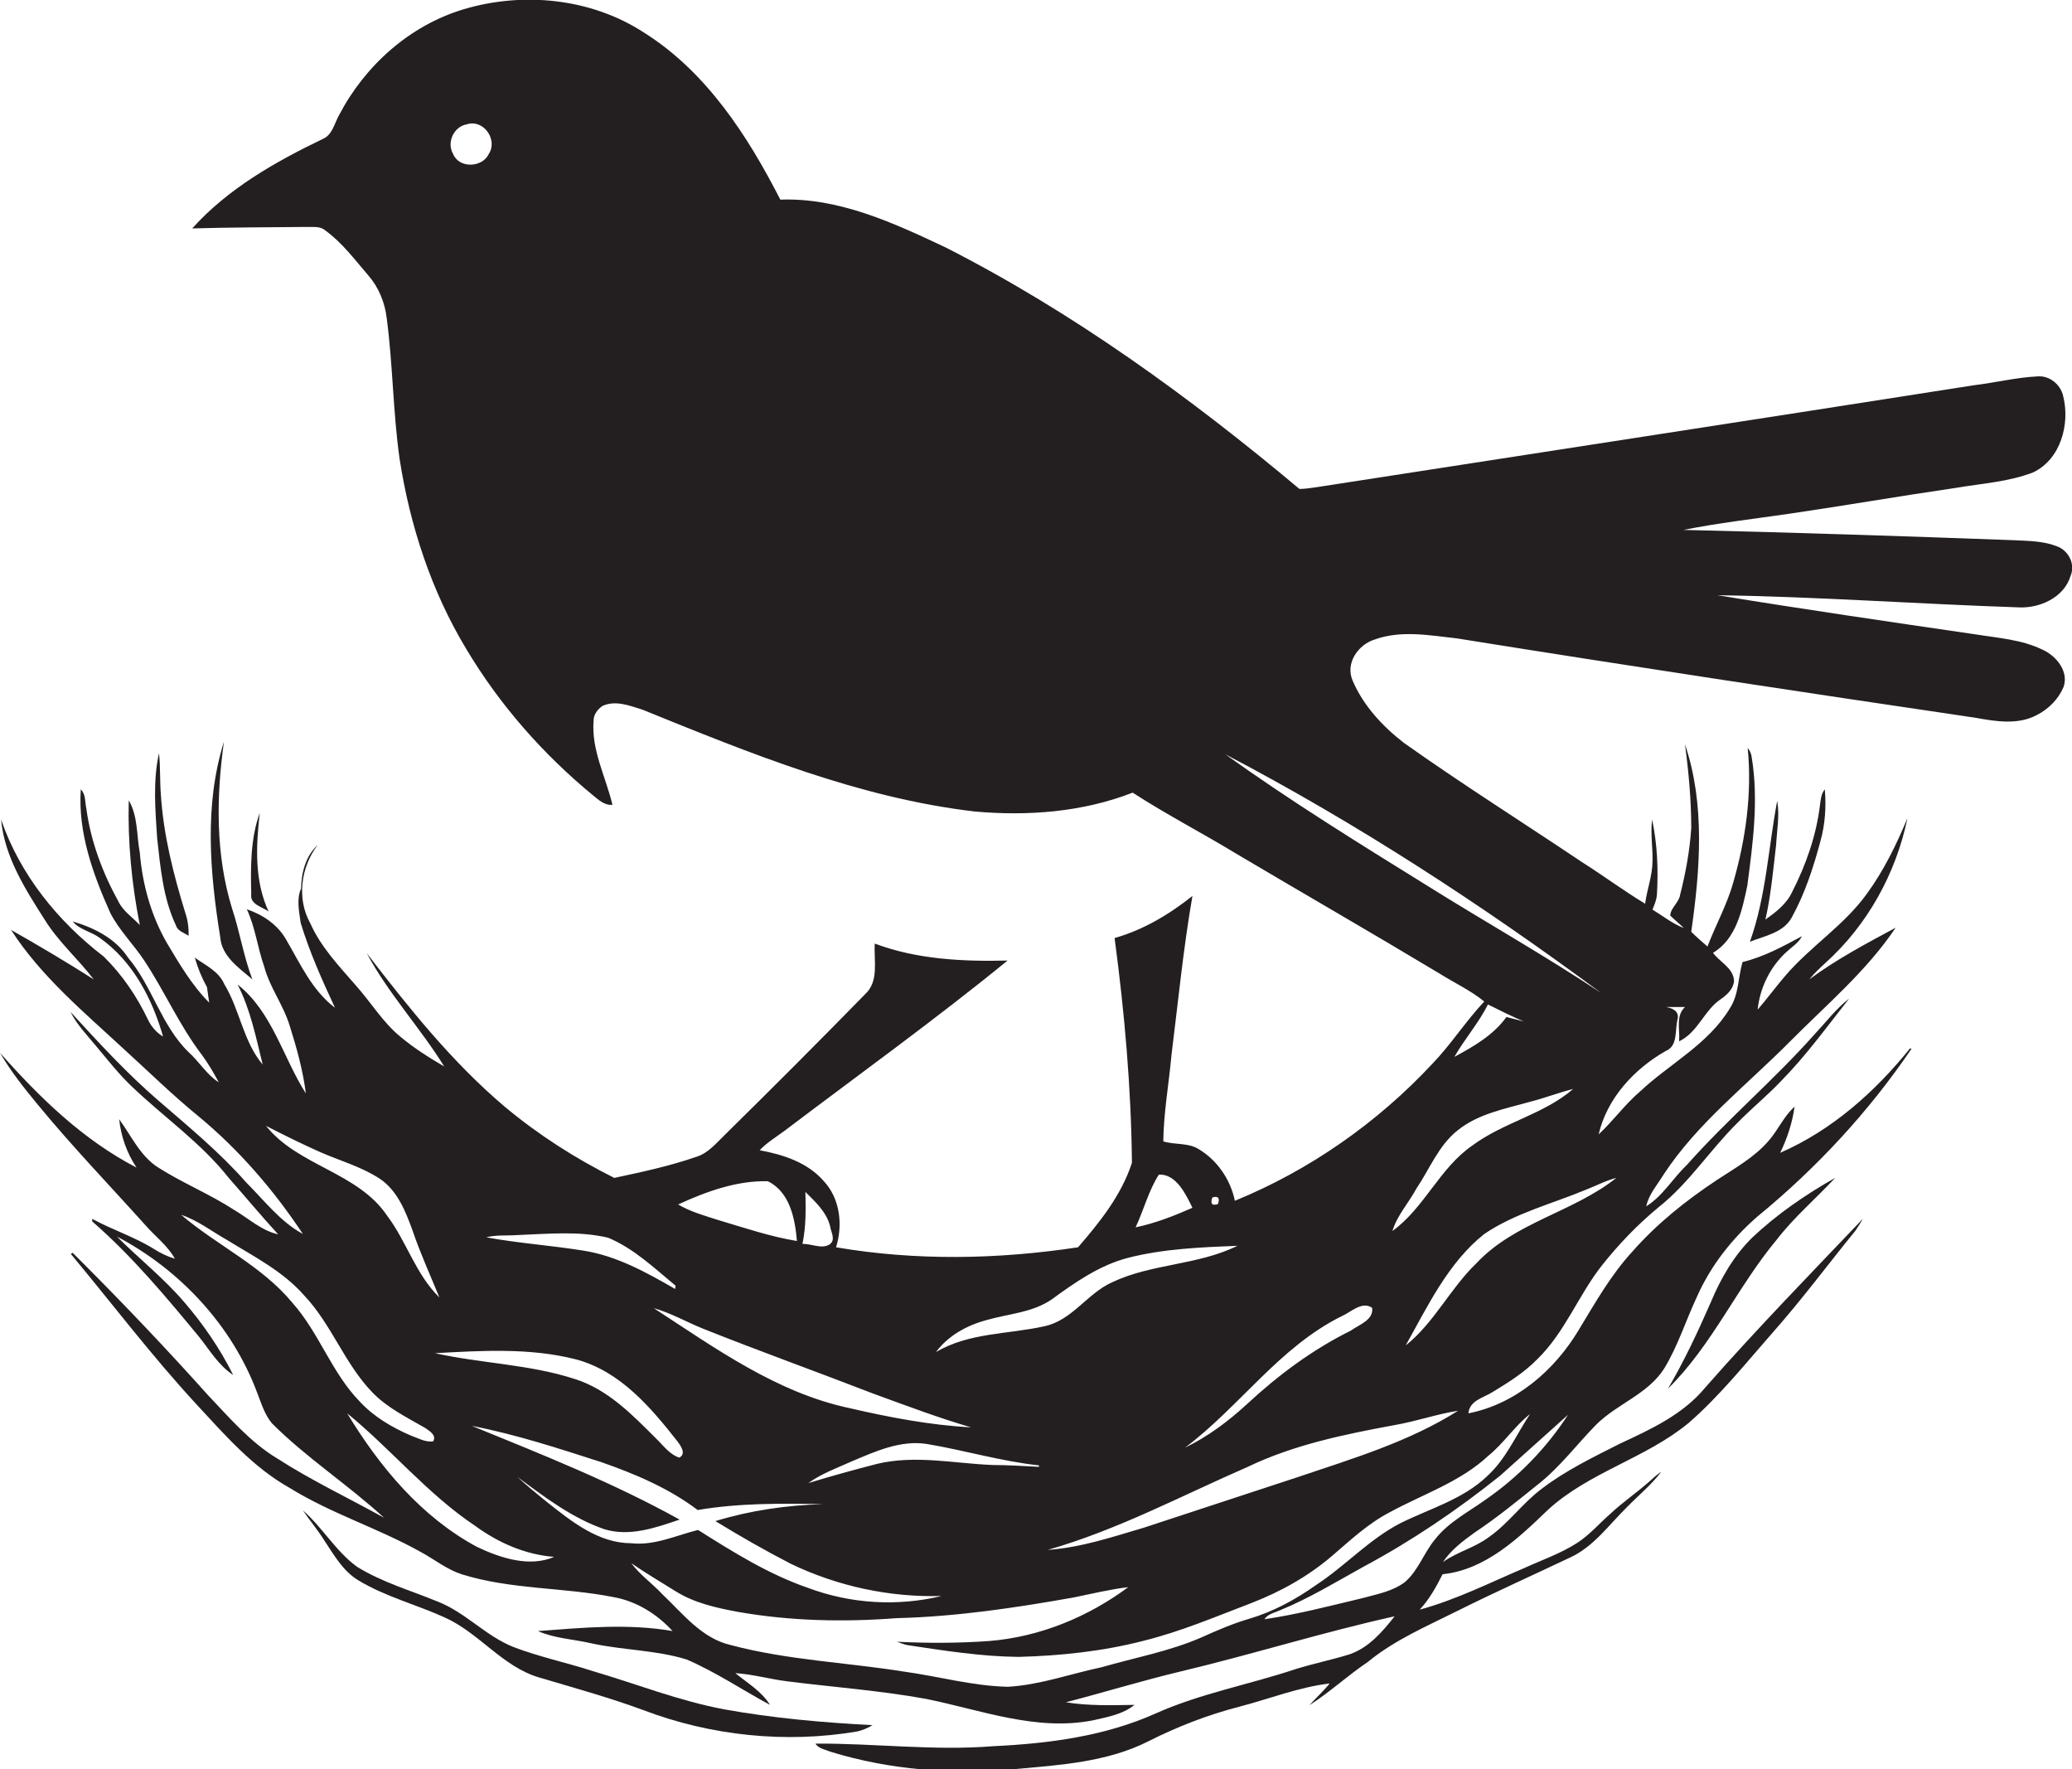 <?xml version="1.0" encoding="utf-8"?>
<!-- Generator: Adobe Illustrator 19.2.0, SVG Export Plug-In . SVG Version: 6.00 Build 0)  -->
<svg version="1.1" id="Layer_1" xmlns="http://www.w3.org/2000/svg" xmlns:xlink="http://www.w3.org/1999/xlink" x="0px" y="0px"
	 viewBox="0 0 561.6 479.4" enable-background="new 0 0 561.6 479.4" xml:space="preserve">
<g>
	<path fill="#231F20" d="M561.2,156.1c1.4-3.3-0.6-7-3.8-8.1c-3.6-1.4-7.5-1.4-11.3-1.6c-29.9-1.1-59.9-2.1-89.8-2.8
		c9.5-1.9,19.2-3,28.8-4.4c15-2.2,30-4.8,45.1-7c7-1.2,14.2-1.6,20.9-4.2c7.5-3.6,10-13.2,8.1-20.7c-0.7-3.1-3.7-5.6-7-5.3
		c-5.8,0.3-11.4,1.7-17.2,2.4c-59.3,9.3-118.7,18.4-178,27.6c-1.6,0.2-3.2,0.5-4.8,0.5c-29.7-24.9-61.4-47.9-96-65.5
		c-14-6.6-28.9-13.5-44.7-12.9c-8.9-17.4-20.1-34.7-37-45.3c-14.3-9.3-32.7-11.1-48.8-6.3C111,6.9,98.9,17.8,91.9,31.2
		c-1.3,2.3-1.8,5.4-4.5,6.5c-12.9,6.2-25.7,13.5-35.3,24.2c10.3-0.3,20.7-0.3,31-0.4c1.7,0.1,3.6-0.3,5,0.9c4.6,3.3,8,7.9,11.7,12.2
		c2.8,3.2,4.5,7.3,5,11.5c1.7,12.7,1.7,25.5,3.5,38.2c2.8,18.1,8.6,35.9,18.1,51.6c9,15.1,20.8,28.5,34.3,39.6
		c1.5,1.2,3.1,2.8,5.3,2.6c-1.8-7.6-5.8-14.9-5.1-22.9c0-1.6,1.1-3,2.4-3.9c3.5-1.6,7.3-0.1,10.8,1c29.1,11.8,58.6,23.9,90,27.6
		c14.4,1.3,29.3,0.2,42.9-5.1c9.1,5.9,18.8,10.9,28,16.5c18.4,10.9,37,21.6,55.3,32.6c4,2.5,8.3,4.5,12,7.5c-5,5.3-9,11.6-14,16.8
		c-14.9,16-33.3,28.9-53.6,37.2c-1.2-5.8-4.8-11-9.8-14c-2.9-1.8-6.4-1.1-9.6-2.1c0.1-7.8,1.5-15.5,2.2-23.2
		c1.8-14.4,3.2-28.9,5.7-43.3c-6.3,5-13.3,9.2-21.1,11.4c2.7,20.2,4.5,40.6,4.7,60.9c-2.8,8.7-8.7,16.1-14.6,22.9
		c-21.7,3.3-44,3.7-65.6,0c1.9-6,1.1-13.2-3.3-17.9c-4.4-5.1-11-7.2-17.4-8.4c2-2.1,4.5-3.6,6.8-5.3c20.2-15.3,40.8-30.1,60.4-46.1
		c-12,0.3-24.6-0.3-36-4.6c-0.3,4.5,1.2,10.1-2.5,13.6c-12.5,12.8-25.2,25.5-38,38.1c-2.4,2.3-4.6,5.1-7.9,6.1
		c-7.2,2.5-14.7,4.1-22.2,5.7c-10.6-5.3-20.6-11.7-29.7-19.3c-14.3-12.1-26-26.8-37.4-41.6c5.9,11,14.5,20.2,21,30.7
		c-4.1-2.4-8.1-4.9-11.8-8c-4.8-3.9-8-9.3-12.1-13.9c-4.6-5.3-9.5-10.4-12.4-16.9c-3.7-6.6-2.6-15.2,2-21.2c-3.3,3-4.4,7.5-4.5,11.8
		c-1.3,2.9-0.5,6.3-0.1,9.3c2.4,7.9,5.8,15.5,9.3,23c-6.2-4.7-9.4-11.9-13.2-18.4c-2.3-4.1-6.3-6.8-10.7-8.3
		c2.3,4.9,2.9,10.4,4.7,15.5c1.5,5.7,5.2,10.4,6.9,16c1.9,6,3.6,12.1,4.4,18.4c-6.2-9.7-9.1-22.1-18.5-29.5c3.5,6.8,5,14.4,6.8,21.7
		c-5.3-6.3-6.2-14.9-10.4-21.8c-1.5-3.5-5.1-5.1-8-7.2c0.8,2.8,1.9,5.5,3.3,8c0.2,1.4,0.4,2.8,0.6,4.2c-4.7-4.7-8.2-10.7-11.6-16.4
		c-4.2-7.4-6.5-15.7-7.2-24.2c-0.9-4.8-0.5-10-3-14.2c-0.3,11.3,0.8,22.7,3,33.8c-1.9-2.1-4.5-3.7-5.8-6.4
		c-4.3-7.8-7.5-16.3-8.7-25.2c-0.4-1.8-0.1-3.8-1.5-5.2c-0.8,11.7,3.3,23,8,33.5c2.4,4.7,6.3,8.5,9.2,12.9
		c5.5,8.3,9.5,17.5,15.5,25.4c1.8,2.4,3.3,5,4.7,7.6c-3.3-2.1-5.3-5.6-8.2-8.2c-7.4-7.2-9.8-17.8-16.4-25.6c-3.4-5.2-9.2-8.1-15-9.8
		c1.9,2.3,5,2.7,7.4,4.5c8.9,6.3,14.2,16.5,17.1,26.7c-1.8-1.1-3.2-2.7-4.1-4.6c-3-6.3-7-12.2-12-17.1C15.7,249.7,5.4,237,0.3,222.1
		c0.9,10,6.5,18.8,11.8,27.1c3.7,6,9.1,10.7,13.3,16.2c-7.4-4.7-14.8-9.1-22.4-13.4c8.1,12.6,19.9,22.4,30.8,32.5
		c6.6,6,13,12.3,20,18c11,9.1,20.4,20,28.3,31.9c-6.1-3.3-10.5-9.1-15.3-13.9c-7.2-8.2-15.6-15.1-23.8-22.2
		c-8.6-7.4-16.3-15.8-23.9-24.1c1.7,3.4,4.4,6.2,6.8,9.1c3.2,3.8,6.3,7.8,9.9,11.2c8.7,8.3,18.7,15.2,26.2,24.7
		c4.5,5.1,8.8,10.3,13.4,15.3c-4.5-1-8-4.3-11.9-6.6c-6.6-4.3-14-7.3-20.6-11.5c-4.9-3.1-7.3-8.6-10.6-13.1
		c0.5,4.7,2.1,9.2,4.7,13.1c-14.5-7.5-26.3-19-37-31.1c2.9,5,6.5,9.5,10.2,14c9.3,11.3,19.4,21.8,29.2,32.7c2.6,3,6,5.5,8,9.1
		c-2-0.6-3.9-1.5-5.6-2.6c-5.3-3.3-11.3-5.2-16.8-8.2l0,0.7c10.7,9.3,19.9,20.3,28.9,31.2c2.9,3.6,5.3,7.8,9.3,10.4
		c-3.6-7.2-8.2-13.9-13.4-19.9c-5.5-6.4-12.2-11.7-18.1-17.6c17.1,9,31.2,24.1,38,42.3c1.1,2.8,2,5.9,4,8.3
		c9.4,9.4,20.6,16.6,30.4,25.6c-9.7-5.4-19.7-10.1-29-16.1c-7.3-4.4-12.9-11-18.7-17.1c-11.2-12.5-22.7-24.6-34.5-36.4
		c-0.7-0.7-1.5-1.5-2.2-2.2l-0.5,0.3c11.3,13.6,22,27.7,34,40.7c7.7,8.3,15.3,17.1,25.3,22.7c11.3,7,24,10.9,35.6,17.4
		c3.7,2,7,4.7,11,6c13.4,4.2,27.6,3.5,41.2,6.2c6.2,1.1,11.8,4.6,16,9.2c-12.1-2.1-24.4-0.9-36.5,0c4.5,2,9.6,2.2,14.4,3.3
		c8.5,1.9,17.5,1.8,25.9,4.4c7.9,3.4,15,8.2,22.6,12.3c-2.3-3.7-6.1-5.9-9.4-8.6c4.7,0.3,9.2,1.6,13.9,2.2
		c12.6,1.6,25.3,2.5,37.9,4.8c14.8,3,29.8,8.8,45.1,5.8c3.9-0.9,8.1-1.6,11.3-4.2c-6.2,0.1-12.4,0.3-18.6-0.7
		c10.4-2.7,20.8-5.9,31.3-8.4c19.3-4.6,38.4-10.6,57.8-14.9c-3.3,4.2-7,8.5-12.2,10.3c-4.8,1.5-9.8,2.5-14.6,4
		c-12.6,4.2-25.8,6.6-37.9,12c-13.8,6.2-29.1,8.2-44.1,8.9c-16,1.3-32.1-0.8-48.2-0.7c0.9,1.4,2.7,1.6,4.1,2.2
		c16.2,5,33.3,6.2,50.1,4.7c12.2-1.1,24.9-1.9,36-7.5c7.9-4,16.2-7.2,24.7-9.4c8.1-2.1,16.1-5.3,24.5-6.3c-1.7,2.1-3.7,3.9-5.5,5.9
		c5.5-3.5,10.3-8,15.8-11.7c7.3-6,16-9.7,24.4-13.9c10-5,20.3-9.6,30.4-14.4c6.4-2.9,10.5-8.8,15.4-13.6c3.1-3.2,6.7-6.1,9.4-9.7
		c-1.2,0.8-2.3,1.8-3.4,2.8c-3.4,3-7.1,5.5-10.4,8.6c-3,2.6-5.6,5.7-9,7.9c-4.5,2.9-9.5,4.6-14.3,6.8c-9.4,4-18.5,8.6-28.4,11.3
		c2.6-2.8,4.5-6.2,6.2-9.6c11.6-1.2,20.5-9.7,28.5-17.4c11.2-10.3,26.6-14,38.2-23.6c8.4-7.3,15.4-16.1,22.7-24.4
		c7.9-8.9,15-18.5,22.5-27.7c0.7-1.1,1.4-2.1,2-3.2c-14.4,15.1-28.9,30-42.7,45.7c-6,7.3-14.7,11.3-23.1,15.2
		c-7.3,3.7-14.8,7.3-21.3,12.3c-5.2,3.9-8.9,9.3-14.2,13c-3.8,2.9-8.6,4-12.5,6.8c2.2-3.3,5.4-5.7,8.6-8c6-4,11.5-8.5,17.1-13
		c6-4.7,10.5-10.8,15.8-16.2c5.7-5.7,14.1-8.3,18.5-15.3c3.7-6.1,5.8-12.9,8.8-19.3c3.7-8.4,9.5-15.8,16.4-21.8
		c16-13.1,30.2-28.4,41.8-45.5l-0.4-0.1c-9.5,11.8-21.2,22.2-35.2,28.3c1.9-3.9,3.3-8.1,3.9-12.5c-2.9,2.6-4.4,6.2-6.9,9.1
		c-3.9,4.6-9.2,7.5-14.2,10.8c-8.3,5.5-16.2,11.8-22.8,19.3c-5.9,6.4-10.1,13.9-14.6,21.3c-6.5,10.9-17.1,20.1-29.9,22.6
		c0.3-3.5,4.1-4.2,6.6-5.8c4.3-2.6,8.6-5.3,12.1-8.9c7.5-7.3,11.1-17.3,17.5-25.4c4.6-5.8,9.7-11.1,15.4-15.8
		c8.2-6.5,13.9-15.5,21.3-22.8c3.8-3.9,8-7.3,11.8-11.3c6.8-6.9,12.5-14.8,18.5-22.4c-3.5,2.7-6.2,6.3-9.3,9.6
		c-11,12.4-23.7,23.1-34.7,35.5c-3.8,3.6-6.5,8.4-11,11.2c0.7-3.3,3-5.8,4.7-8.6c9.1-13.9,22.5-24.2,34.1-35.9
		c9.9-10,20.9-19.2,28.8-31c-8,4.3-16.1,8.6-23.4,14c1.3-1.6,2.8-3,4.3-4.4c11.4-10.2,19.2-24.3,22.3-39.3c-3,7.2-6.4,14.2-11,20.5
		c-6.1,8.5-15.2,14.2-22,22.1c-2.6,3-5,6.3-7.6,9.3c0.6-6,3.5-11.8,8-15.8c1.4-1.3,3.1-2.3,4-4.1c-5.2,2.8-10.3,5.6-16.1,7
		c-1.2,4.1-1,8.8-3.4,12.5c-5.9,9.8-16.3,15-24.4,22.6c-4.1,3.5-7.3,8-11.2,11.6c2.3-9.8,9.6-17.7,18.2-22.6
		c3.4-1.4,2.4-5.7,3.2-8.6c0.5-2.1-1.3-3-3.1-3.3c1.7,0,3.4,0,5.1,0c-2.6,2.4-1.3,6.2-1.6,9.3c5.2-2.5,6.8-8.5,11.4-11.5
		c1.7-1.2,3.4-2.8,3.5-5c-0.3-3.5-3.8-4.9-5.7-7.5c6.3-3.7,7.9-11.6,9.3-18.2c1.5-11.5,3.1-23.1,1.2-34.7c-0.1-1-0.5-1.9-1.1-2.6
		c1.2,12.2-0.5,24.6-3.9,36.4c-1.7,6.1-4.8,11.6-7,17.4c-1.5-1.3-3-2.6-4.4-4c2.4-16.8,3.8-34.5-1.7-50.8c1,7.5,1.7,15.1,1.7,22.7
		c-0.4,6.1-1.5,12.1-3,18c-0.3,2.2-2.6,3.6-2.7,5.7c1.2,1.2,2.5,2.2,3.7,3.4c-3.1-1.2-5.7-3.3-8.5-5c0.5-1.3,1.1-2.6,1.2-4.1
		c0.4-6.8,0.1-13.6-1.3-20.3c-0.5,3.7,0.2,7.5,0.1,11.2c0,4-1.5,7.7-2,11.6c-5.8-3.5-11.3-7.6-17-11.2
		c-16.1-10.8-32.6-21.2-48.4-32.4c-5.8-4.5-11-10.1-13.9-16.9c-2-4.7,1.5-9.7,6-11.1c7.2-2.6,15-1.1,22.3-0.3
		c46.8,7.5,93.7,14.6,140.5,21.5c5.5,1,11.5,2,16.6-0.7c3.2-1.6,5.9-4.3,7.3-7.6c1.5-4.2-1.9-8.4-5.6-10.1
		c-5.7-2.8-12.1-3.2-18.3-4.2c-23.3-3.4-46.6-6.8-69.9-10.6c27.3,0.4,54.6,2.4,81.9,3.3C552.8,164.8,559.4,162,561.2,156.1z
		 M132.5,41.7c-1.8,3.8-8.1,4-9.7,0c-1.8-3.1,0.2-7.4,3.7-8C131,32.2,135,37.8,132.5,41.7z M403.3,272.2c3.2,1.6,6.4,3.2,9.7,4.6
		c-1.6-0.4-3.1-0.8-4.7-1.2c-3.5,4.9-8.9,8-14.1,10.8C397,281.5,400.8,277.2,403.3,272.2z M383.9,322.1c3.6-5.3,6-11.7,11.2-15.8
		c5.6-4.5,12.8-5.8,19.5-7.7c4-1,7.8-2.5,11.8-3.5c-8,6.9-18.8,9-27.3,15.3c-8.9,6.1-13,16.9-21.7,23.2
		C378.7,329.3,381.8,326,383.9,322.1z M395.2,382.3c-13.3,8.4-28.4,12.9-43.2,17.9c-14,4.6-28,9.2-42,13.8c-8.5,2.5-17.1,5.4-26,6
		c18.9-5.4,36.3-14.7,54.2-22.5c12.5-6,26.2-8.8,39.7-11.3C383.8,385.2,389.4,383.2,395.2,382.3z M371.9,354.4
		c0.5,3.3-3.6,4.6-5.8,6.2c-10.3,5.1-19.6,12-28,19.8c-5.1,4.7-10.7,8.9-16.9,11.9c14.8-11.1,25.5-27.2,42.4-35.6
		C366.2,355.6,369.1,352.5,371.9,354.4z M328.6,324.5c1.6-0.5,2.1,0.2,1.5,1.8C328.5,326.8,328,326.2,328.6,324.5z M314.1,318.3
		c4.7-0.2,7.3,5.3,9.1,9c-5,2.2-10.1,4.2-15.4,5.3C310,327.9,311.3,322.7,314.1,318.3z M267.5,357.7c5.9-1.7,12.4-2,17.6-5.6
		c6.3-4.6,12.9-9.2,20.5-11.2c9.7-2.5,19.8-2.9,29.8-3.3c-10.7,5.3-23.3,4.8-34,9.9c-6.7,3-10.8,10.3-18.3,11.9
		c-9.8,2.2-20.5,1.7-29.4,7C257,361.9,262.2,359.1,267.5,357.7z M236.8,377.7c8.8,3.2,17.5,6.5,26.4,9.1
		c-11.1-0.6-22.1-2.7-32.9-5.2c-19.8-4.2-36.5-16.3-53.1-27.1c4.6,1.3,8.8,3.7,13.2,5.5C205.7,366.1,221.3,371.7,236.8,377.7z
		 M281.6,397.1c0,0.1,0,0.3,0,0.4c-4.2-0.2-8.3-0.5-12.5-0.5c-10.4-0.4-21-2.8-31.4-0.3c-6.2,1.6-12.4,3.3-18.6,5.2
		c3.6-2.6,7.8-4.1,11.8-5.9c6.4-2.7,13.2-5.8,20.3-4.7C261.4,393,271.3,396,281.6,397.1z M218.3,323c2.7,2.7,5.7,5.4,6.7,9.3
		c0.2,1.6,1.6,3.6-0.1,4.9c-2.2,1.4-4.9-0.2-7.4-0.1C218.5,332.3,218.4,327.6,218.3,323z M208.1,320.1c6,2.9,7.4,10.2,7.9,16.2
		c-7.3-1.2-14.3-3.6-21.4-5.7c-3.7-1.2-7.4-2.2-10.8-4.2C191.4,322.9,199.7,319.9,208.1,320.1z M140,334.7
		c8.3-0.3,16.7-1.2,24.8,0.7c7,2.9,12.6,8.3,18.3,13l-0.1,0.9c-7.8-4.5-15.9-9-24.9-10.4c-8.7-1.4-17.6-2-26.3-3.6
		C134.5,334.6,137.3,334.9,140,334.7z M156.2,368.4c11.9,3.2,20.2,13,27.5,22.3c0.8,1.1,2.4,3.3,0.4,4.3c-2.7-0.9-4.4-3.4-6.4-5.3
		c-6.4-6.4-13-13.2-21.9-16c-12.3-4-25.3-4.2-37.9-7C130.7,366,143.8,365.2,156.2,368.4z M72.1,305.1c4.9,2.5,9.9,5,14.9,7.2
		c5.3,2.3,11,3.9,15.9,7.1c4.8,3.2,7,8.8,8.9,14c2.1,6.2,4.8,12.1,7.3,18.2c-6.4-6.2-8.9-15.2-14.2-22.2
		C96.9,317.6,80.8,316,72.1,305.1z M49.1,329.2c4.5,1.5,8.3,4.5,12.4,6.8c7.3,4.5,15.2,8.5,20.9,15c7.5,7.9,11,18.6,18.6,26.4
		c4.1,4.2,9.3,6.7,14.3,9.6c1.1,0.8,3.1,1.9,2.1,3.6c-2.1,0.3-4.1-0.9-6.1-1.6c-5.1-2.2-10-5.1-13.8-9.2c-7.6-7.8-11-18.6-18.2-26.7
		C71,343,58.8,337.5,49.1,329.2z M129.3,419.2c-15.1-8.1-26.4-21.7-35.2-36.2c11.9,9.7,21.8,21.9,34.7,30.5
		c6.3,4.6,13.6,7.8,21.4,8.4C143.5,424.8,135.6,422.2,129.3,419.2z M148.2,407c-2.7-2.2-5.4-4.4-8-6.8c7.4,5.5,14.9,11.2,23.6,14.2
		c6.9,2.1,13.9-0.4,20.4-2.6c-18-10-37.2-17.6-56.3-25.4c11.9,2.3,23.5,6.1,35,9.8c9.2,3.2,18.4,7.1,26.2,13
		c11.2-1.9,22.6-1.8,34-1.6c-9.9,0.3-19.7,1.7-29.2,4.6c6.7,4.1,13.5,8,20.5,11.6c12.7,6.1,26.8,9.1,40.8,8.7
		c-12,2.9-24.7,2.1-36.2-2.2c-10.7-3.7-20.3-9.7-29.8-15.7c-6,1.5-11.8,4.3-18.1,3.6C162.2,418.2,154.9,412.3,148.2,407z M425,383.4
		c-5.9,9.1-13.6,17-22.5,23.1c-4.6,3.3-9.9,6-13.5,10.6c-3.1,3.7-4.6,8.6-8.3,11.7c-3.4,2.5-7.5,3.2-11.5,4.3
		c-8.8,2.1-17.6,4.4-26.5,5.7c1-1.5,2.9-1.8,4.4-2.5c7.8-3.2,15-7.6,22.4-11.7c13.1-7,25.5-15.4,37.1-24.7
		C412.7,394.4,418.9,388.9,425,383.4z M403.4,394.5c4.2-3.4,7.1-8,11.3-11.3c-3.8,5.7-6.5,12.2-11.7,16.9
		c-6.5,6.2-15.4,8.7-23.3,12.6c-8.6,4.4-15.1,11.7-23.1,16.9c-5.5,3.9-11.6,7.2-18.1,9.1c-4.4,1.3-8.6,3.1-12.8,5
		c-8.7,3.8-18.1,5.5-27.1,8.1c-8.5,1.8-16.7,4.8-25.4,5.3c-9.5-0.2-18.7-2.8-28.1-4.1c-15.6-2.5-31.6-3.1-47-7.2
		c-7.9-1.8-13-8.5-18.6-13.8c-2.7-2.9-6-5.2-8.4-8.4c3.9,2.7,8,5.1,12,7.6c5.1,3.2,11,4.5,16.9,5.6c14.2,2.5,28.7,2.8,43.1,1.7
		c16.1-0.4,32.1-2.8,47.9-5.6c4.9-1,9.8-2.2,14.8-2.8c-10.9,8.1-24,13.5-37.7,14.6c-8.3,0.6-16.7,0.6-25,0.2
		c0.9,0.3,1.8,0.7,2.8,0.9c10,1.5,20,3.1,30.2,3.2c11.3-0.3,22.7-1.5,33.6-4.3c10.2-2.5,19.8-6.6,29.5-10.3c8-3.1,15.5-7.3,22-12.9
		c4.9-4.2,9.7-8.7,15.5-11.7C385.7,404.9,395.8,401.6,403.4,394.5z M438.1,319.2c-11.7,9.3-27.5,12-37.9,23.1
		c-7.1,6.8-11.5,16.2-19.2,22.3c6-10.7,11.5-22.4,21.3-30.2c8.4-5.7,18.5-8.2,27.8-12.1C432.7,321.3,435.3,319.9,438.1,319.2z
		 M434,269.1c-15.5-10.3-31.7-19.4-47.5-29.3c-18.4-11.4-36.8-22.8-54.4-35.4C367.8,223.1,401.7,245.2,434,269.1z"/>
	<path fill="#231F20" d="M59.7,254c0.4,5.2,5.1,8.3,8.7,11.4c-2.4-6.3-3.4-12.9-5.5-19.2c-4.5-14.6-4.3-30.2-2.2-45.2
		C55.3,218.2,56.9,236.6,59.7,254z"/>
	<path fill="#231F20" d="M47.7,250.8c0.5,1.6,2.2,1.9,3.4,2.8c0.1-2.1-0.2-4.3-0.9-6.3c-3.2-10.4-5.9-21-6.6-32
		c-0.3-3.7-0.1-7.5-0.5-11.2c-1.7,7.6-1,15.5-0.5,23.1C43.5,235.2,44.2,243.4,47.7,250.8z"/>
	<path fill="#231F20" d="M481.7,217c-2.4,12.7-3,25.9-7.4,38.2c4-1.6,9-2.4,11.3-6.5c3.6-6.5,5.9-13.6,7.8-20.7
		c1.3-4.6,1.6-9.4,1.2-14.1c-1,1.2-1.1,2.8-1.3,4.2c-1,8.3-3.8,16.3-7.6,23.7c-1.5,3.2-4.4,5.4-7.2,7.4c1.5-6.6,2.1-13.4,2.9-20.2
		C481.6,225.1,482.4,221,481.7,217z"/>
	<path fill="#231F20" d="M68.1,242.3c-0.4,2.8,2.9,3.4,4.7,4.7c-3.9-8.4-3.4-17.8-2.4-26.7C67.9,227.2,67.9,234.9,68.1,242.3z"/>
	<path fill="#231F20" d="M463.7,352.9c-3.5,8-7.2,15.9-11.6,23.4c12-11.8,18.8-27.6,29.5-40.4c4.7-6.1,10.6-11.1,15.8-16.7
		c-8,4.5-15.7,9.8-22.4,16.1C470,340.2,466.4,346.4,463.7,352.9z"/>
	<path fill="#231F20" d="M236.5,467.5c-13.5-0.7-27-1.9-40.3-4.3c-12.2-2.3-23.8-6.9-35.7-10.4c-7.1-2.3-14.4-3.8-21.4-6.5
		c-7.5-3-13-9.4-20.5-12.3c-7.3-3-15-5.2-21.8-9.4c-5.8-4.2-9.4-10.7-14.7-15.3c1.9,2.8,4.1,5.4,5.9,8.3c2.6,3.9,5,8.2,9.2,10.7
		c7.3,4.4,15.6,6.5,23.3,10c9.4,4.2,15.7,13.4,25.7,16.3c9.4,2.8,18.9,5.4,28.1,8.8c18.4,7,38.7,9.1,58.1,5.8
		C233.7,468.9,235.2,468.3,236.5,467.5z"/>
</g>
</svg>
